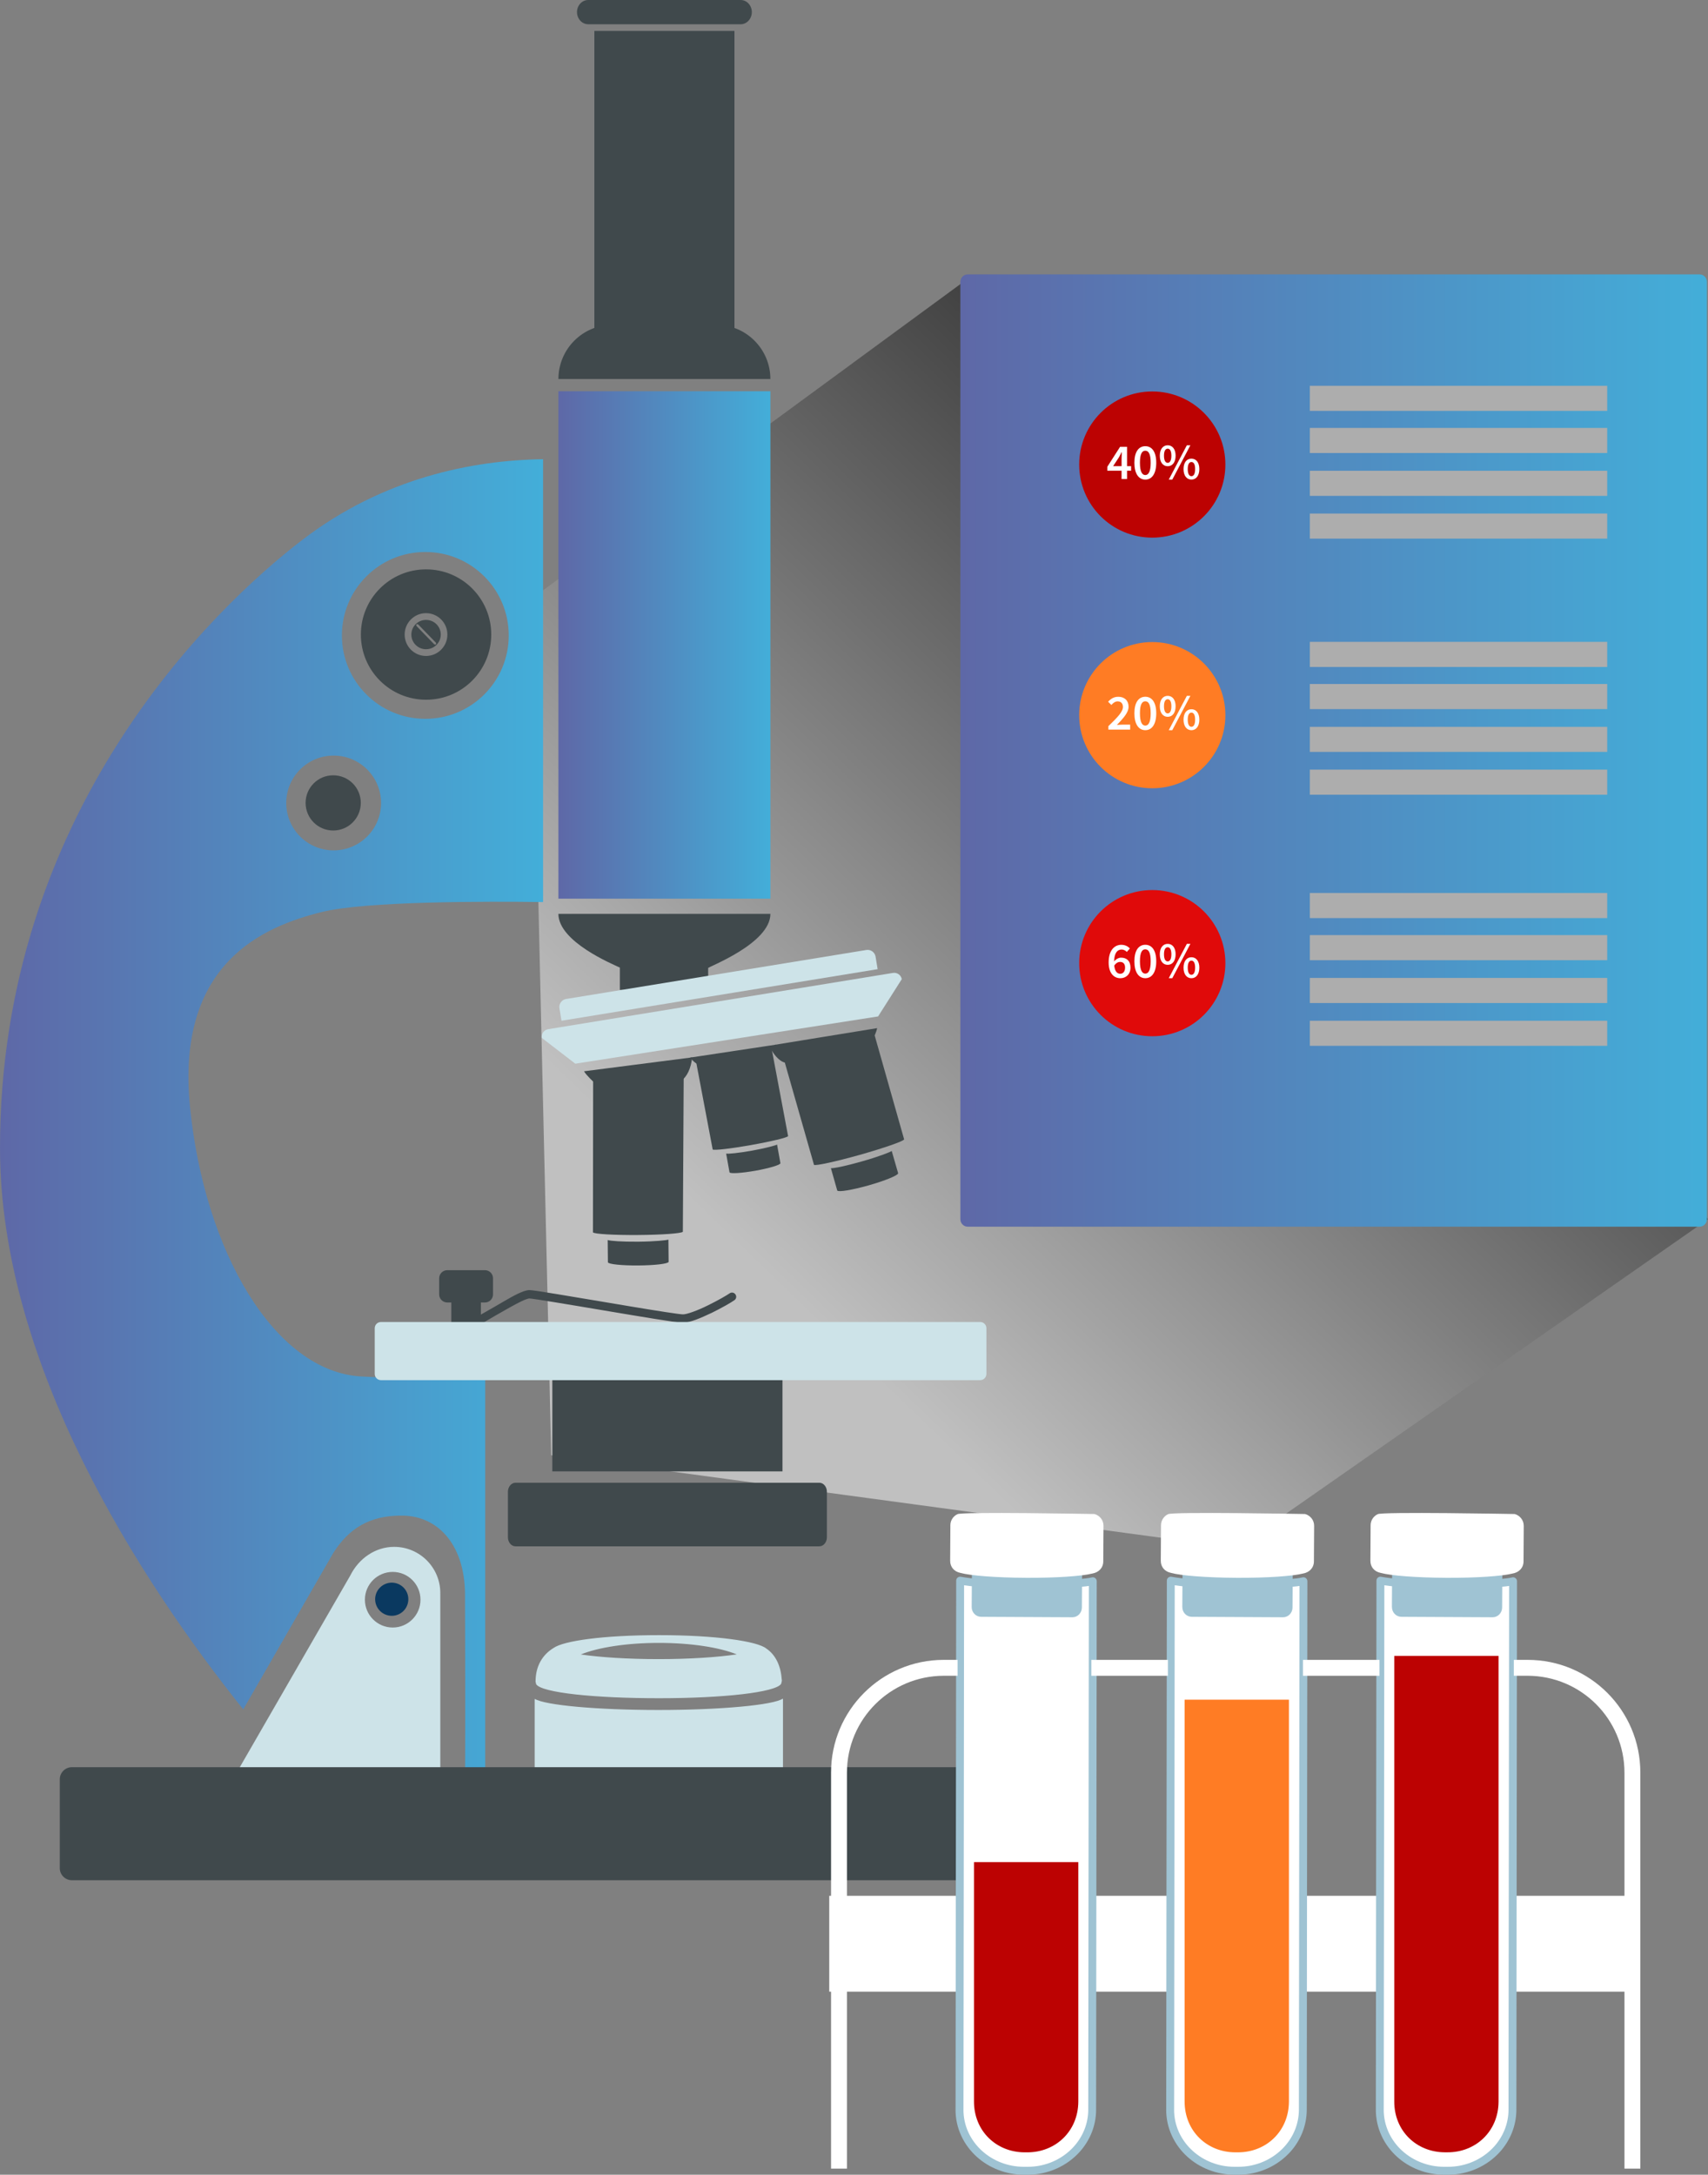 <?xml version="1.0" encoding="UTF-8"?>
<svg xmlns="http://www.w3.org/2000/svg" xmlns:xlink="http://www.w3.org/1999/xlink" viewBox="0 0 711.09 905.24">
  <rect x="0" y="0" width="711.09" height="905.24" fill="#808080" stroke="none"/>
  <defs>
    <style>
      .cls-1 {
        fill: url(#linear-gradient-2);
      }

      .cls-2 {
        fill: #cde3e8;
      }

      .cls-3 {
        fill: #fff;
      }

      .cls-4 {
        fill: url(#linear-gradient-4);
      }

      .cls-5 {
        fill: #bc0202;
      }

      .cls-6 {
        fill: url(#linear-gradient-3);
      }

      .cls-7 {
        isolation: isolate;
      }

      .cls-8 {
        fill: #ff7c24;
      }

      .cls-9 {
        fill: #0a3960;
      }

      .cls-10 {
        fill: #9fc3d3;
      }

      .cls-11 {
        fill: #e00a0a;
      }

      .cls-12 {
        fill: #40494c;
      }

      .cls-13 {
        fill: #adadad;
      }

      .cls-14 {
        fill: url(#linear-gradient);
        mix-blend-mode: multiply;
        opacity: .5;
      }
    </style>
    <linearGradient id="linear-gradient" x1="-1276.8" y1="600.17" x2="-594.05" y2="-131.99" gradientTransform="translate(898.53 385.76) rotate(7.72) scale(.55 .54) skewX(14.97)" gradientUnits="userSpaceOnUse">
      <stop offset=".25" stop-color="#fff"/>
      <stop offset="1" stop-color="#000"/>
    </linearGradient>
    <linearGradient id="linear-gradient-2" x1="399.83" y1="312.41" x2="710.64" y2="312.41" gradientUnits="userSpaceOnUse">
      <stop offset="0" stop-color="#5e68a7"/>
      <stop offset="1" stop-color="#43aed9"/>
    </linearGradient>
    <linearGradient id="linear-gradient-3" x1="232.49" y1="268.47" x2="320.74" y2="268.47" xlink:href="#linear-gradient-2"/>
    <linearGradient id="linear-gradient-4" x1="0" y1="478.58" x2="226.09" y2="478.58" xlink:href="#linear-gradient-2"/>
  </defs>
  <g class="cls-7">
    <g id="Layer_2">
      <g id="Layer_1-2" data-name="Layer_1">
        <g>
          <polygon class="cls-14" points="711.09 507.51 514.93 644.37 229.49 605.76 221.21 249.29 403.82 115.34 711.09 507.51"/>
          <g>
            <path class="cls-1" d="M710.64,507.5c0,1.72-1.37,3.11-3.05,3.11h-304.71c-1.69,0-3.05-1.39-3.05-3.11V117.33c0-1.71,1.36-3.11,3.05-3.11h304.71c1.68,0,3.05,1.4,3.05,3.11v390.17Z"/>
            <g>
              <rect class="cls-13" x="545.33" y="160.59" width="123.8" height="10.45"/>
              <rect class="cls-13" x="545.33" y="178.13" width="123.8" height="10.44"/>
              <rect class="cls-13" x="545.33" y="195.96" width="123.8" height="10.45"/>
              <rect class="cls-13" x="545.33" y="213.77" width="123.8" height="10.44"/>
            </g>
            <g>
              <rect class="cls-13" x="545.33" y="267.18" width="123.8" height="10.46"/>
              <rect class="cls-13" x="545.33" y="284.72" width="123.8" height="10.45"/>
              <rect class="cls-13" x="545.33" y="302.55" width="123.8" height="10.44"/>
              <rect class="cls-13" x="545.33" y="320.36" width="123.8" height="10.45"/>
            </g>
            <g>
              <rect class="cls-13" x="545.33" y="371.71" width="123.8" height="10.45"/>
              <rect class="cls-13" x="545.33" y="389.25" width="123.8" height="10.44"/>
              <rect class="cls-13" x="545.33" y="407.07" width="123.8" height="10.45"/>
              <rect class="cls-13" x="545.33" y="424.89" width="123.8" height="10.44"/>
            </g>
            <g>
              <path class="cls-5" d="M510.16,193.38c0,16.8-13.62,30.42-30.44,30.42s-30.42-13.62-30.42-30.42,13.62-30.43,30.42-30.43,30.44,13.62,30.44,30.43Z"/>
              <g>
                <path class="cls-3" d="M470.91,195.93h-1.69v3.46h-2.28v-3.46h-5.93v-1.64l5.32-8.31h2.89v8.07h1.69v1.88ZM466.95,194.05v-3.04c0-.78.06-2,.1-2.78h-.09c-.34.7-.71,1.37-1.09,2.09l-2.45,3.73h3.52Z"/>
                <path class="cls-3" d="M472.28,192.62c0-4.53,1.77-6.89,4.55-6.89s4.55,2.38,4.55,6.89-1.77,7.02-4.55,7.02-4.55-2.49-4.55-7.02ZM479.06,192.62c0-3.79-.93-5-2.24-5s-2.23,1.2-2.23,5,.95,5.12,2.23,5.12,2.24-1.33,2.24-5.12Z"/>
                <path class="cls-3" d="M482.86,189.69c0-2.76,1.35-4.34,3.29-4.34s3.29,1.58,3.29,4.34-1.35,4.38-3.29,4.38-3.29-1.6-3.29-4.38ZM487.68,189.69c0-2.07-.65-2.93-1.54-2.93s-1.54.86-1.54,2.93.65,2.97,1.54,2.97,1.54-.91,1.54-2.97ZM486.59,199.64l7.53-14.29h1.47l-7.53,14.29h-1.48ZM492.74,195.25c0-2.76,1.35-4.34,3.29-4.34s3.29,1.58,3.29,4.34-1.35,4.38-3.29,4.38-3.29-1.6-3.29-4.38ZM497.57,195.25c0-2.07-.65-2.93-1.54-2.93s-1.54.86-1.54,2.93.65,2.97,1.54,2.97,1.54-.9,1.54-2.97Z"/>
              </g>
            </g>
            <g>
              <path class="cls-8" d="M510.16,297.69c0,16.8-13.62,30.43-30.44,30.43s-30.42-13.63-30.42-30.43,13.62-30.43,30.42-30.43,30.44,13.63,30.44,30.43Z"/>
              <g>
                <path class="cls-3" d="M461.44,302.28c3.73-3.61,6.07-5.97,6.07-8.01,0-1.41-.78-2.32-2.21-2.32-1.03,0-1.9.7-2.61,1.5l-1.35-1.35c1.22-1.31,2.44-2.06,4.28-2.06,2.57,0,4.24,1.62,4.24,4.11s-2.21,4.83-4.87,7.63c.69-.06,1.58-.14,2.24-.14h3.29v2.06h-9.07v-1.41Z"/>
                <path class="cls-3" d="M472.28,296.92c0-4.53,1.77-6.89,4.55-6.89s4.55,2.38,4.55,6.89-1.77,7.02-4.55,7.02-4.55-2.49-4.55-7.02ZM479.06,296.92c0-3.79-.93-5-2.24-5s-2.23,1.21-2.23,5,.95,5.12,2.23,5.12,2.24-1.33,2.24-5.12Z"/>
                <path class="cls-3" d="M482.86,293.99c0-2.76,1.35-4.34,3.29-4.34s3.29,1.58,3.29,4.34-1.35,4.39-3.29,4.39-3.29-1.6-3.29-4.39ZM487.68,293.99c0-2.07-.65-2.93-1.54-2.93s-1.54.86-1.54,2.93.65,2.97,1.54,2.97,1.54-.91,1.54-2.97ZM486.59,303.94l7.53-14.29h1.47l-7.53,14.29h-1.48ZM492.74,299.56c0-2.76,1.35-4.34,3.29-4.34s3.29,1.58,3.29,4.34-1.35,4.39-3.29,4.39-3.29-1.6-3.29-4.39ZM497.57,299.56c0-2.06-.65-2.93-1.54-2.93s-1.54.86-1.54,2.93.65,2.97,1.54,2.97,1.54-.9,1.54-2.97Z"/>
              </g>
            </g>
            <g>
              <path class="cls-11" d="M510.16,400.92c0,16.8-13.62,30.43-30.44,30.43s-30.42-13.62-30.42-30.43,13.62-30.43,30.42-30.43,30.44,13.63,30.44,30.43Z"/>
              <g>
                <path class="cls-3" d="M469.11,396.26c-.48-.59-1.33-1.01-2.13-1.01-1.69,0-3.06,1.25-3.16,4.96.78-.99,1.94-1.58,2.91-1.58,2.32,0,3.92,1.35,3.92,4.16s-1.92,4.4-4.22,4.4c-2.64,0-4.87-2.04-4.87-6.56,0-5.2,2.53-7.35,5.27-7.35,1.62,0,2.78.68,3.58,1.52l-1.31,1.47ZM468.4,402.78c0-1.58-.78-2.38-2.11-2.38-.76,0-1.64.42-2.4,1.54.25,2.38,1.2,3.4,2.51,3.4,1.12,0,2-.91,2-2.55Z"/>
                <path class="cls-3" d="M472.28,400.16c0-4.53,1.77-6.89,4.55-6.89s4.55,2.38,4.55,6.89-1.77,7.02-4.55,7.02-4.55-2.49-4.55-7.02ZM479.06,400.16c0-3.79-.93-5-2.24-5s-2.23,1.21-2.23,5,.95,5.12,2.23,5.12,2.24-1.33,2.24-5.12Z"/>
                <path class="cls-3" d="M482.86,397.23c0-2.76,1.35-4.34,3.29-4.34s3.29,1.58,3.29,4.34-1.35,4.39-3.29,4.39-3.29-1.6-3.29-4.39ZM487.68,397.23c0-2.07-.65-2.93-1.54-2.93s-1.54.86-1.54,2.93.65,2.97,1.54,2.97,1.54-.91,1.54-2.97ZM486.59,407.18l7.53-14.29h1.47l-7.53,14.29h-1.48ZM492.74,402.8c0-2.76,1.35-4.34,3.29-4.34s3.29,1.58,3.29,4.34-1.35,4.39-3.29,4.39-3.29-1.6-3.29-4.39ZM497.57,402.8c0-2.06-.65-2.93-1.54-2.93s-1.54.86-1.54,2.93.65,2.97,1.54,2.97,1.54-.9,1.54-2.97Z"/>
              </g>
            </g>
          </g>
          <path class="cls-12" d="M229.95,612.48h95.82v-42.57h-95.82v42.57Z"/>
          <path class="cls-12" d="M211.46,639.89c0,2.1,1.42,3.78,3.17,3.78h126.47c1.75,0,3.16-1.69,3.16-3.78v-18.93c0-2.07-1.41-3.76-3.16-3.76h-126.47c-1.75,0-3.17,1.69-3.17,3.76v18.93Z"/>
          <g>
            <g>
              <path class="cls-12" d="M240.22,5.04c0,2.78,2.1,5.06,4.68,5.06h63.45c2.56,0,4.66-2.27,4.66-5.06h0c0-2.78-2.1-5.04-4.66-5.04h-63.45c-2.58,0-4.68,2.25-4.68,5.04h0Z"/>
              <path class="cls-12" d="M305.78,12.88h-58.33v138.11h58.33V12.88Z"/>
              <path class="cls-12" d="M232.49,157.77h0c0-12.45,10.08-22.57,22.56-22.57h43.12c12.47,0,22.56,10.12,22.56,22.57h-88.24Z"/>
            </g>
            <path class="cls-6" d="M320.74,162.86h-88.25v211.22h88.25v-211.22Z"/>
            <path class="cls-12" d="M232.49,380.41h88.25c0,12.46-26.52,22.27-25.91,22.56v9.09h-36.76v-9.29c-2.95-1.42-25.59-10.74-25.59-22.37Z"/>
          </g>
          <g>
            <g>
              <path class="cls-12" d="M302.32,480.2c1.11.14,4.88-.2,10.71-1.23,5.86-1.05,10.03-2.22,10.49-2.53l1.4,7.77c-.08.72-4.69,2.08-10.39,3.11-5.74,1-10.49,1.32-10.81.68l-1.4-7.79Z"/>
              <path class="cls-12" d="M289.82,442.07l6.89,36.41c.56.46,7.47-.34,15.87-1.82,8.4-1.49,15.17-3.11,15.53-3.74l-6.86-36.43s-7.33,1.98-15.51,3.43c-8.14,1.44-15.93,2.15-15.93,2.15Z"/>
              <path class="cls-12" d="M287.36,440.23c.77,1.05,1.69,1.89,2.58,2.48,0,0,6.63-.25,16.19-1.98,8.15-1.49,15.18-3.18,15.35-3.52,0,0,1.13-1.19,1.58-2.37l-35.7,5.39Z"/>
            </g>
            <g>
              <path class="cls-12" d="M252.99,516.17c1.28.4,5.69.73,12.64.69,6.99-.06,12.04-.6,12.65-.88l.09,9.28c-.24.81-5.84,1.46-12.66,1.5-6.83.05-12.38-.52-12.62-1.31l-.09-9.28Z"/>
              <path class="cls-12" d="M246.94,448.77l-.08,64.21c.55.69,8.73,1.17,18.71,1.1,10.01-.06,18.16-.67,18.72-1.34l.36-65.65c-.91.32-8.42,1.34-18.16,1.4-9.72.07-18.62.59-19.56.28Z"/>
              <path class="cls-12" d="M243.15,445.93c1,1.75,4.21,4.66,4.21,4.66.94.32,7.83.15,17.57.08,9.74-.06,18.62-.68,18.62-.68,2.55-1.91,4.11-5.24,4.63-9.85l-45.04,5.79Z"/>
            </g>
            <g>
              <path class="cls-12" d="M345.92,486.27c1.39.05,5.88-.83,12.89-2.82,7-1.97,11.93-3.92,12.44-4.35l2.68,9.29c-.03.86-5.47,3.09-12.3,5.03-6.85,1.92-12.57,2.89-13.06,2.15l-2.64-9.3Z"/>
              <path class="cls-12" d="M326.28,440.68l12.61,44.2c.73.46,9.05-1.35,19.09-4.17,10.03-2.84,18.09-5.64,18.44-6.43l-12.54-44.24s-8.71,3.32-18.44,6.08c-9.76,2.75-19.16,4.56-19.16,4.56Z"/>
              <path class="cls-12" d="M322.55,434.91c-.44,1.13-1.21,2.29-1.24,2.35,1.24,2.24,3.71,4.95,5.81,5.09,0,0,7.01-1.24,18.41-4.52,9.76-2.81,18.12-5.73,18.27-6.15,0,0,1.13-2.11,1.36-3.71l-42.61,6.94Z"/>
            </g>
          </g>
          <g>
            <path class="cls-2" d="M239.51,442.77l-13.95-10.74c-.27-1.72.92-3.34,2.67-3.63l143.52-23.41c1.75-.28,3.4.87,3.68,2.6l-9.86,15.51-126.06,19.67Z"/>
            <path class="cls-2" d="M233.77,424.89l131.61-21.46-.85-5.22c-.31-1.82-2.03-3.07-3.85-2.77l-124.99,20.39c-1.83.3-3.07,2.03-2.78,3.87l.85,5.18Z"/>
          </g>
          <g>
            <path class="cls-12" d="M296.14,546.57c4.33-2.13,8.23-4.36,9.64-5.37h0c.79-.57.96-1.65.38-2.43h0c-.57-.8-1.66-.96-2.45-.38h0c-.94.69-4.95,3.01-9.09,5.03h0c-4.1,2.04-8.76,3.76-10.32,3.69h0c-1.36,0-10.48-1.42-21.06-3.18h0c-10.67-1.77-23.07-3.89-31.76-5.31h0c-5.86-.95-9.8-1.58-11.04-1.61h0c-1.57.04-3.05.7-4.93,1.56h0c-1.83.89-3.88,2.04-5.82,3.18h0c-3.85,2.29-12.31,7.05-12.32,7.06h0c-.81.54-1,1.62-.48,2.41h0c.54.79,1.63,1.02,2.43.48h0s12.64-7.56,17.7-10h0c1.63-.8,3.17-1.26,3.35-1.21h0c.5-.01,4.82.62,10.53,1.57h0c5.78.93,13.22,2.2,20.69,3.45h0c15.05,2.53,29.85,5.02,32.63,5.09h0c3.11-.04,7.51-1.96,11.89-4.03h0Z"/>
            <g>
              <rect class="cls-12" x="187.89" y="537.97" width="12.32" height="14.58"/>
              <path class="cls-12" d="M182.84,538.81c0,1.85,1.52,3.36,3.38,3.36h15.67c1.87,0,3.37-1.5,3.37-3.36v-6.72c0-1.86-1.5-3.37-3.37-3.37h-15.67c-1.86,0-3.38,1.51-3.38,3.37v6.72Z"/>
            </g>
          </g>
          <path class="cls-2" d="M325.98,746.18c0,1.83-1.52,3.35-3.37,3.35h-96.66c-1.85,0-3.35-1.52-3.35-3.35v-38.68c0-.12.04-.21.05-.33,4.26,2.63,25.68,4.62,51.54,4.62s47.9-2.06,51.72-4.73c.04.15.07.3.07.44v38.68Z"/>
          <path class="cls-2" d="M222.96,699.98l.27,1.11c2.37,3.53,24.27,5.81,51.16,5.81s48.43-2.45,50.81-5.96c0,0,.45-1.46.28-1.68-.35-5.51-2.38-10.3-6.42-13.03-3.74-3.09-21.23-5.59-44.61-5.59s-39.81,2.39-43.95,5.32c-4.74,2.87-7.53,7.66-7.53,14.02ZM241.82,688.68c7.16-2.91,19.03-4.81,32.49-4.81s25.27,1.89,32.44,4.78c-8.1,1.2-19.7,1.97-32.55,1.97s-24.29-.75-32.38-1.93Z"/>
          <g>
            <path class="cls-2" d="M89.17,754.12h94.14v-90.73h-.03c0-.1.03-.2.03-.29,0-10.61-8.6-19.21-19.21-19.21-7.79,0-14.71,4.79-18.26,11.92l-56.68,98.31ZM151.92,665.89c0-6.39,5.19-11.57,11.58-11.57s11.56,5.18,11.56,11.57-5.17,11.58-11.56,11.58-11.58-5.19-11.58-11.58Z"/>
            <path class="cls-9" d="M156.18,665.68c0,3.81,3.1,6.91,6.93,6.91s6.89-3.09,6.89-6.91-3.11-6.89-6.89-6.89-6.93,3.09-6.93,6.89Z"/>
          </g>
          <g>
            <path class="cls-12" d="M150.24,264.14c0,14.99,12.13,27.13,27.14,27.13s27.14-12.14,27.14-27.13-12.14-27.14-27.14-27.14-27.14,12.14-27.14,27.14ZM168.47,264.14c0-4.92,3.99-8.91,8.89-8.91s8.9,3.99,8.9,8.91-3.98,8.91-8.9,8.91-8.89-4-8.89-8.91Z"/>
            <path class="cls-12" d="M171.26,264.14c0,3.38,2.73,6.11,6.11,6.11s6.13-2.73,6.13-6.11-2.75-6.1-6.13-6.1-6.11,2.74-6.11,6.1ZM173.4,259.89c.19-.18.56-.11.82.16l7.14,7.35c.25.28.32.64.13.81-.19.19-.55.13-.82-.14l-7.14-7.35c-.26-.28-.32-.64-.14-.82Z"/>
          </g>
          <path class="cls-12" d="M127.23,334.2c0,6.37,5.14,11.51,11.49,11.51s11.49-5.14,11.49-11.51-5.15-11.48-11.49-11.48-11.49,5.14-11.49,11.48Z"/>
          <path class="cls-4" d="M0,477.85c0,89.87,57.98,179.64,101.27,233.7l37.49-65.13c6.3-9.9,14.91-15.77,29.03-15.53,14.79.25,26.29,12.5,25.81,34.6,0,.11.32,67.38-.22,100.54l8.63-.05v-193.82s-15.58,2.8-51.6.81c-36.09-2.02-65.29-52.03-71.3-112.13-6-60.1,30.73-75.18,54.77-81.19,18.21-4.56,68.77-4.48,92.22-4.16v-184.33c-29.61.37-66.61,7.91-99.89,33.31C88.16,253.5,0,338.63,0,477.85ZM177.07,299.22c-19.19,0-34.73-15.54-34.73-34.72s15.54-34.73,34.73-34.73,34.73,15.54,34.73,34.73-15.54,34.72-34.73,34.72ZM119.17,334.25c0-10.92,8.84-19.73,19.73-19.73s19.74,8.82,19.74,19.73-8.85,19.73-19.74,19.73-19.73-8.83-19.73-19.73Z"/>
          <path class="cls-12" d="M24.89,777.64c0,2.76,2.28,5.03,5.06,5.03h378.23c2.78,0,5.03-2.27,5.03-5.03v-37c0-2.77-2.25-5.04-5.03-5.04H29.95c-2.78,0-5.06,2.26-5.06,5.04v37Z"/>
          <path class="cls-2" d="M156.01,571.91c0,1.43,1.16,2.59,2.61,2.59h249.46c1.43,0,2.59-1.16,2.59-2.59v-19.02c0-1.44-1.16-2.6-2.59-2.6h-249.46c-1.45,0-2.61,1.16-2.61,2.6v19.02Z"/>
          <g>
            <rect class="cls-3" x="345.24" y="789.14" width="335.97" height="39.91"/>
            <g>
              <path class="cls-3" d="M487.61,659.28s-.93,215.78,0,223.27c.95,7.49,9.36,21.28,26.44,21.06,11.7-.16,25.03-3.27,27.84-22.45,2.82-19.18.94-221.75.94-221.75l-55.21-.12Z"/>
              <g>
                <path class="cls-10" d="M492.24,668.95c-.02,2.23,1.74,4.05,3.92,4.06l38,.19c2.17.01,3.94-1.8,3.95-4.03l.11-18.09c.01-2.23-1.73-4.06-3.91-4.07l-38-.18c-2.17,0-3.95,1.8-3.97,4.03l-.11,18.08Z"/>
                <path class="cls-10" d="M485.52,878.03l.27-220.07c0-.5.21-.97.59-1.27h0c.38-.31.87-.44,1.35-.34h0s2.74.52,7.09.92h0c5.05.47,12.42.61,20.22.64h0c9.25.05,17.98-.29,22.98-.7h0c2.73-.22,4.22-.6,4.23-.61h0c.5-.13,1.02,0,1.42.3h0c.4.32.63.78.63,1.3h0l-.26,220.09c-.05,6.65-2.62,12.74-6.83,17.42h0c-5.28,5.86-13.11,9.57-21.84,9.53h-1.53c-7.52-.06-14.35-2.85-19.42-7.4h0c-5.51-4.95-8.95-12-8.91-19.8h0ZM488.81,878.04c-.05,6.82,2.94,12.98,7.82,17.35h0c4.47,4.02,10.53,6.51,17.22,6.56h1.55c7.78.03,14.73-3.26,19.38-8.43h0c3.72-4.13,5.95-9.45,5.99-15.25h0l.25-218.11c-.72.11-1.66.23-2.73.31h0c-5.15.43-13.91.76-23.25.72h0c-7.83-.05-15.23-.17-20.51-.67h0c-2.31-.21-4.17-.46-5.46-.65h0l-.25,218.16h0Z"/>
                <path class="cls-8" d="M493.19,707.49v167.17c-.06,12.4,9.32,21.2,20.97,21.26h1.21c11.65.05,21.16-8.65,21.25-21.06v-167.36h-43.44Z"/>
                <path class="cls-3" d="M486.28,630.3c-1.71.82-2.91,2.54-2.92,4.57l-.09,14.81c0,2.52,1.56,4.49,4.25,5.04,4.09,1.15,14.87,1.99,27.5,2.06,12.45.05,23.09-.7,27.34-1.76,2.78-.45,4.64-2.39,4.66-5.06l.09-14.8c.03-2.37-1.59-4.35-3.78-4.94,0,0-56.22-1.03-57.04.09Z"/>
              </g>
            </g>
            <g>
              <path class="cls-3" d="M574.94,659.28s-.94,215.78,0,223.27c.94,7.49,9.12,21.76,25.73,21.06,11.68-.5,25.73-3.27,28.54-22.45,2.8-19.18.94-221.75.94-221.75l-55.2-.12Z"/>
              <g>
                <path class="cls-10" d="M579.51,668.95c-.01,2.23,1.74,4.05,3.92,4.06l37.99.19c2.17.01,3.94-1.8,3.96-4.03l.1-18.09c0-2.23-1.74-4.06-3.91-4.07l-38-.18c-2.18,0-3.95,1.8-3.97,4.03l-.11,18.08Z"/>
                <path class="cls-10" d="M572.8,878.03l.26-220.07c0-.5.22-.97.6-1.27h0c.37-.31.86-.44,1.34-.34h0s2.75.52,7.1.92h0c5.06.47,12.42.61,20.22.64h0c9.25.05,17.98-.29,22.97-.7h0c2.73-.22,4.24-.6,4.24-.6h0c.49-.14,1.01-.02,1.4.29h0c.42.32.65.78.64,1.3h0l-.26,220.09c-.04,6.65-2.61,12.74-6.82,17.42h0c-5.27,5.86-13.1,9.57-21.83,9.53h-1.53c-7.52-.06-14.35-2.85-19.43-7.4h0c-5.51-4.95-8.95-12-8.9-19.8h0ZM576.08,878.04c-.04,6.82,2.95,12.98,7.81,17.35h0c4.49,4.02,10.55,6.51,17.24,6.56h1.53c7.79.03,14.73-3.26,19.39-8.43h0c3.71-4.13,5.95-9.45,5.99-15.25h0l.25-218.11c-.73.11-1.65.23-2.73.31h0c-5.15.43-13.92.76-23.25.72h0c-7.83-.05-15.24-.17-20.51-.67h0c-2.29-.21-4.16-.46-5.45-.65h0l-.26,218.16h0Z"/>
                <path class="cls-5" d="M580.47,689.29v185.36c-.08,12.4,9.31,21.2,20.97,21.26h1.22c11.64.05,21.15-8.65,21.23-21.06v-185.57h-43.42Z"/>
                <path class="cls-3" d="M573.55,630.3c-1.71.82-2.91,2.54-2.92,4.57l-.09,14.81c-.01,2.52,1.55,4.49,4.24,5.04,4.1,1.15,14.87,1.99,27.51,2.06,12.45.05,23.09-.7,27.33-1.76,2.78-.45,4.66-2.39,4.67-5.06l.09-14.8c.01-2.37-1.6-4.35-3.78-4.94,0,0-56.22-1.03-57.04.09Z"/>
              </g>
            </g>
            <g>
              <path class="cls-3" d="M399.67,659.28s-.93,215.78,0,223.27c.93,7.49,10.53,21.76,26.2,21.06,11.69-.52,25.26-3.27,28.08-22.45,2.81-19.18.93-221.75.93-221.75l-55.21-.12Z"/>
              <g>
                <path class="cls-10" d="M404.54,668.95c-.01,2.23,1.74,4.05,3.92,4.06l38,.19c2.18.01,3.94-1.8,3.96-4.03l.1-18.09c.02-2.23-1.72-4.06-3.9-4.07l-38-.18c-2.17,0-3.95,1.8-3.96,4.03l-.12,18.08Z"/>
                <path class="cls-10" d="M397.83,878.03l.26-220.07c0-.5.22-.97.59-1.27h0c.39-.31.88-.44,1.35-.34h0s2.75.52,7.1.92h0c5.05.47,12.42.61,20.22.64h0c9.25.05,17.98-.29,22.96-.7h0c2.74-.22,4.24-.6,4.24-.6h0c.5-.14,1.01-.02,1.42.29h0c.41.32.63.78.63,1.3h0l-.26,220.09c-.04,6.65-2.61,12.74-6.82,17.42h0c-5.27,5.86-13.11,9.57-21.84,9.53h-1.53c-7.52-.06-14.35-2.85-19.43-7.4h0c-5.51-4.95-8.96-12-8.9-19.8h0ZM401.11,878.04c-.05,6.82,2.95,12.98,7.82,17.35h0c4.47,4.02,10.54,6.51,17.23,6.56h1.54c7.79.03,14.73-3.26,19.38-8.43h0c3.71-4.13,5.95-9.45,5.99-15.25h0l.25-218.11c-.73.11-1.65.23-2.73.31h0c-5.15.43-13.92.76-23.25.72h0c-7.84-.05-15.22-.17-20.51-.67h0c-2.29-.21-4.16-.46-5.45-.65h0l-.26,218.16h0Z"/>
                <path class="cls-5" d="M405.5,775.13v99.53c-.06,12.4,9.32,21.2,20.97,21.26h1.21c11.65.05,21.16-8.65,21.25-21.06v-99.73h-43.43Z"/>
                <path class="cls-3" d="M398.59,630.3c-1.72.82-2.91,2.54-2.92,4.57l-.09,14.81c0,2.52,1.56,4.49,4.24,5.04,4.1,1.15,14.85,1.99,27.51,2.06,12.45.05,23.09-.7,27.33-1.76,2.78-.45,4.65-2.39,4.66-5.06l.1-14.8c.02-2.37-1.59-4.35-3.78-4.94,0,0-56.22-1.03-57.04.09Z"/>
              </g>
            </g>
            <path class="cls-3" d="M345.99,902.7v-164.86c0-25.9,21-46.9,46.91-46.91h5.77v6.62h-5.77c-22.25.05-40.26,18.05-40.29,40.29h0v164.86h-6.62Z"/>
            <path class="cls-3" d="M676.31,902.7v-164.86c-.04-22.24-18.04-40.24-40.28-40.29h-5.78v-6.62h5.78c25.9,0,46.89,21.01,46.89,46.91h0v164.86h0-6.62Z"/>
            <g>
              <polygon class="cls-3" points="454.36 697.56 454.36 690.94 486.23 690.94 486.23 697.56 454.36 697.56 454.36 697.56"/>
              <polygon class="cls-3" points="542.48 697.56 542.48 690.94 574.32 690.94 574.32 697.56 542.48 697.56 542.48 697.56"/>
            </g>
          </g>
        </g>
      </g>
    </g>
  </g>
</svg>